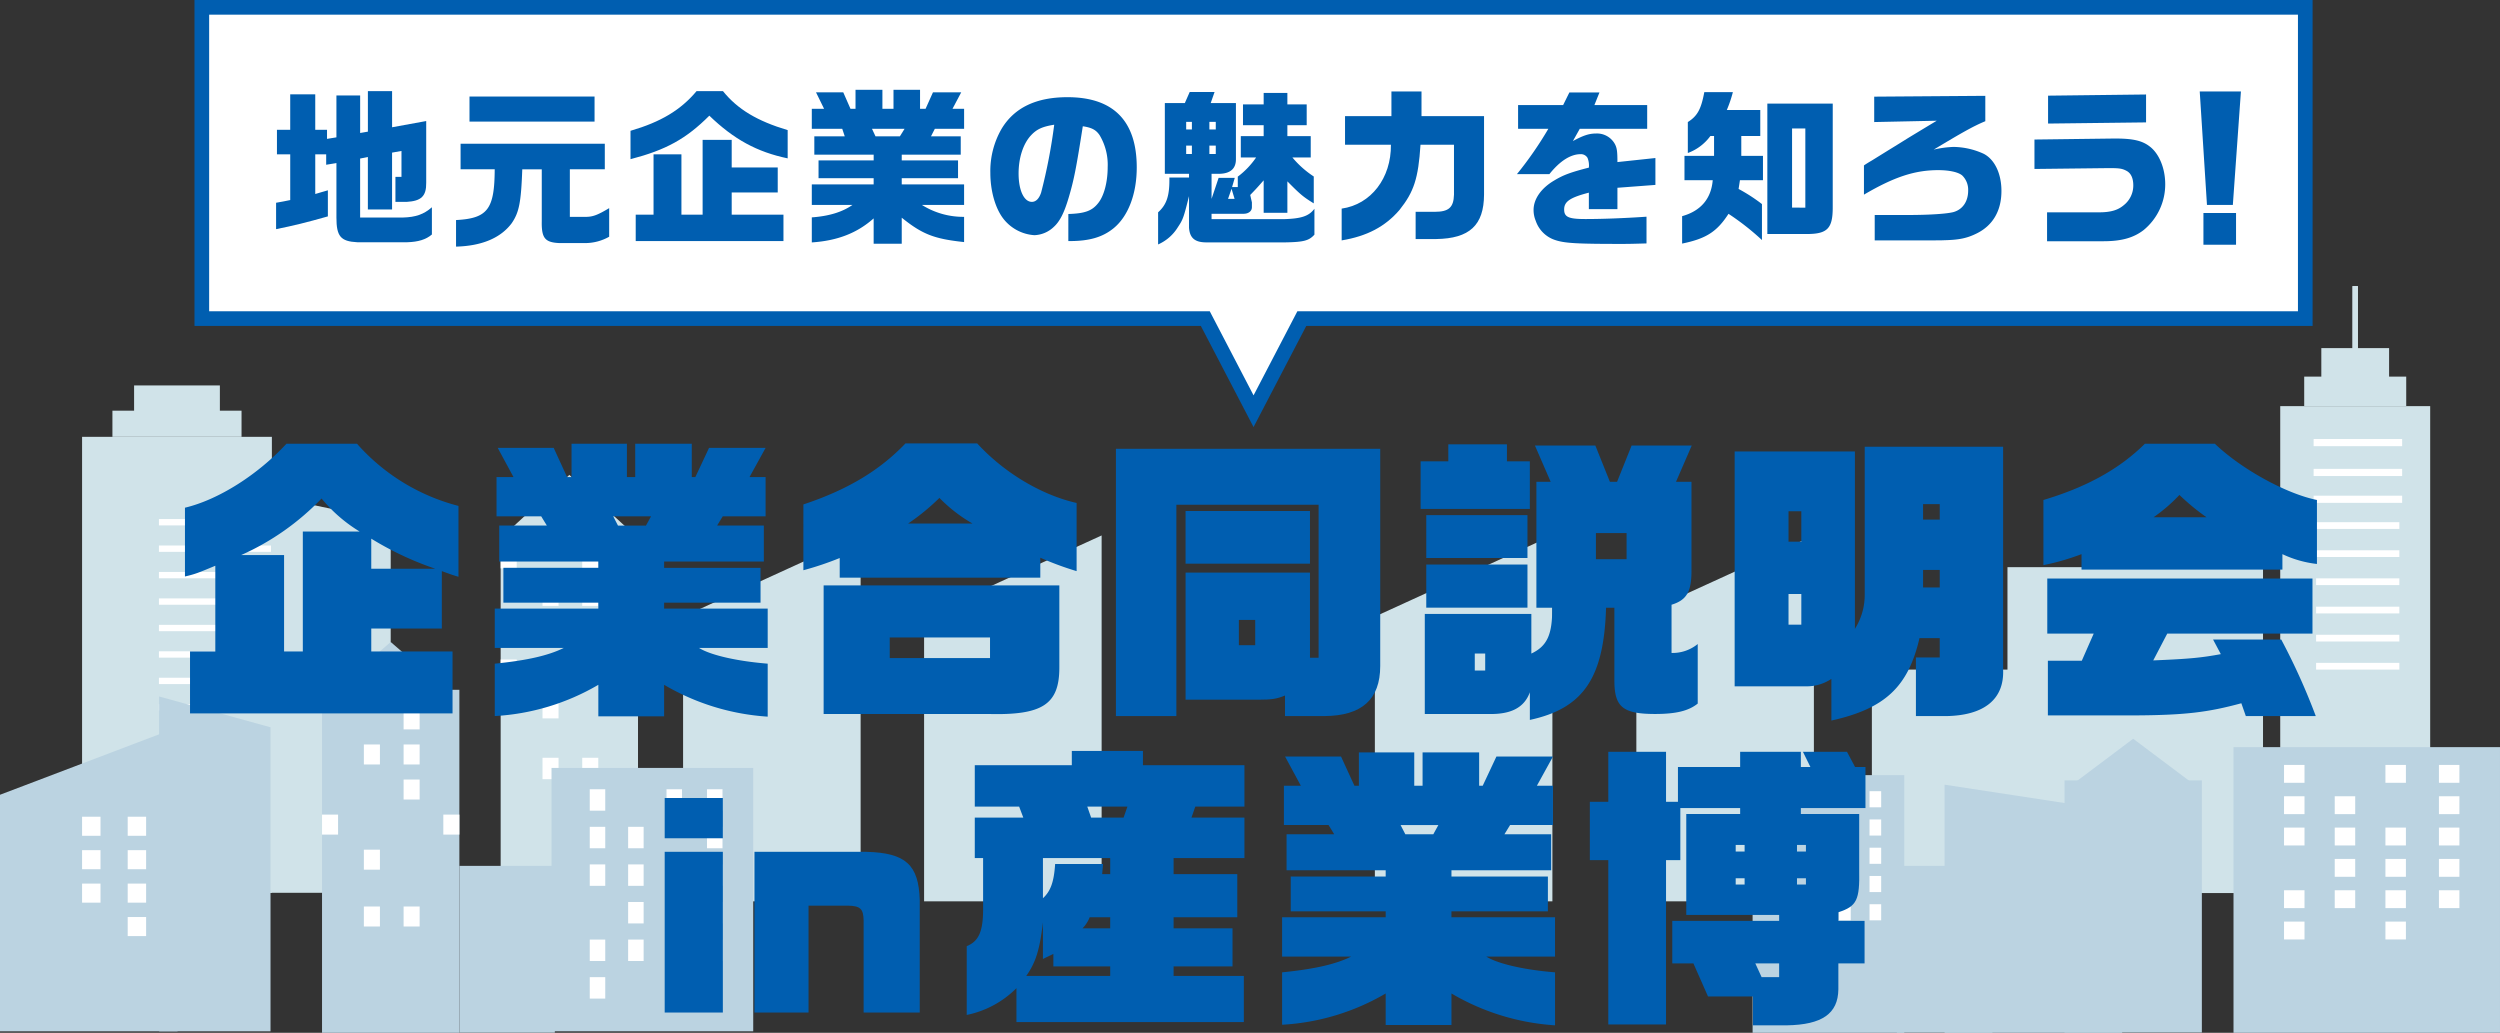 <svg xmlns="http://www.w3.org/2000/svg" width="678.001" height="280.087" viewBox="0 0 678.001 280.087">
  <rect x="0" y="0" width="678.001" height="280.087" fill="#333333" stroke="none"/>
  <g id="グループ_344" data-name="グループ 344" transform="translate(-372.087 -443.483)">
    <path id="パス_1776" data-name="パス 1776" d="M439.163,595.765H391.015V486.473l48.148,10.06Z" transform="translate(38.883 88.31)" fill="#d0e3e9"/>
    <g id="グループ_251" data-name="グループ 251" transform="translate(394.348 548.013)">
      <path id="パス_1777" data-name="パス 1777" d="M442.756,565.3H394.607V502.054l48.148,5.822Z" transform="translate(-348.086 -427.699)" fill="#d0e3e9"/>
      <rect id="長方形_305" data-name="長方形 305" width="51.472" height="123.664" transform="translate(0 13.939)" fill="#d0e3e9"/>
      <rect id="長方形_306" data-name="長方形 306" width="35.017" height="7.092" transform="translate(8.228 6.847)" fill="#d0e3e9"/>
      <rect id="長方形_307" data-name="長方形 307" width="23.261" height="7.092" transform="translate(14.106)" fill="#d0e3e9"/>
      <rect id="長方形_308" data-name="長方形 308" width="30.383" height="1.72" transform="translate(20.841 36.238)" fill="#fff"/>
      <rect id="長方形_309" data-name="長方形 309" width="30.383" height="1.72" transform="translate(20.841 43.411)" fill="#fff"/>
      <rect id="長方形_310" data-name="長方形 310" width="30.383" height="1.72" transform="translate(20.841 50.583)" fill="#fff"/>
      <rect id="長方形_311" data-name="長方形 311" width="30.383" height="1.72" transform="translate(20.841 57.756)" fill="#fff"/>
      <rect id="長方形_312" data-name="長方形 312" width="30.383" height="1.72" transform="translate(20.841 64.928)" fill="#fff"/>
      <rect id="長方形_313" data-name="長方形 313" width="30.383" height="1.72" transform="translate(20.841 72.101)" fill="#fff"/>
      <rect id="長方形_314" data-name="長方形 314" width="30.383" height="1.72" transform="translate(20.841 79.274)" fill="#fff"/>
      <rect id="長方形_315" data-name="長方形 315" width="30.383" height="1.72" transform="translate(20.841 86.446)" fill="#fff"/>
    </g>
    <path id="パス_1778" data-name="パス 1778" d="M565.538,590.26H517.389V513.05l48.148-22.021Z" transform="translate(298.477 97.666)" fill="#d0e3e9"/>
    <path id="パス_1779" data-name="パス 1779" d="M480.891,590.26H432.743V513.05l48.148-22.021Z" transform="translate(124.598 97.666)" fill="#d0e3e9"/>
    <path id="パス_1780" data-name="パス 1780" d="M502.291,590.26H454.143V513.05l48.148-22.021Z" transform="translate(168.559 97.666)" fill="#d0e3e9"/>
    <path id="パス_1781" data-name="パス 1781" d="M542.318,590.26H494.17V513.05l48.148-22.021Z" transform="translate(250.781 97.666)" fill="#d0e3e9"/>
    <rect id="長方形_316" data-name="長方形 316" width="69.303" height="88.377" transform="translate(916.514 597.3)" fill="#d0e3e9"/>
    <rect id="長方形_317" data-name="長方形 317" width="33.171" height="6.567" transform="translate(952.647 591.028)" fill="#d0e3e9"/>
    <rect id="長方形_318" data-name="長方形 318" width="61.35" height="60.6" transform="translate(879.739 625.077)" fill="#d0e3e9"/>
    <g id="グループ_252" data-name="グループ 252" transform="translate(507.867 572.281)">
      <rect id="長方形_319" data-name="長方形 319" width="37.247" height="99.478" transform="translate(0 13.856)" fill="#d0e3e9"/>
      <path id="パス_1782" data-name="パス 1782" d="M433.25,485.654l-15.772,14.523h31.545Z" transform="translate(-414.626 -485.654)" fill="#d0e3e9"/>
      <rect id="長方形_320" data-name="長方形 320" width="4.351" height="5.8" transform="translate(11.348 29.716)" fill="#fff"/>
      <rect id="長方形_321" data-name="長方形 321" width="4.351" height="5.8" transform="translate(0 50.058)" fill="#fff"/>
      <rect id="長方形_322" data-name="長方形 322" width="4.351" height="5.8" transform="translate(22.122 29.716)" fill="#fff"/>
      <rect id="長方形_323" data-name="長方形 323" width="4.351" height="5.8" transform="translate(11.348 76.712)" fill="#fff"/>
      <rect id="長方形_324" data-name="長方形 324" width="4.351" height="5.8" transform="translate(22.122 76.712)" fill="#fff"/>
      <rect id="長方形_325" data-name="長方形 325" width="4.351" height="5.8" transform="translate(32.896 29.716)" fill="#fff"/>
      <rect id="長方形_326" data-name="長方形 326" width="4.351" height="5.8" transform="translate(0 19.545)" fill="#fff"/>
      <rect id="長方形_327" data-name="長方形 327" width="4.351" height="5.8" transform="translate(22.122 19.545)" fill="#fff"/>
      <rect id="長方形_328" data-name="長方形 328" width="4.351" height="5.8" transform="translate(22.122 39.887)" fill="#fff"/>
      <rect id="長方形_329" data-name="長方形 329" width="4.351" height="5.8" transform="translate(32.896 50.058)" fill="#fff"/>
      <rect id="長方形_330" data-name="長方形 330" width="4.351" height="5.8" transform="translate(11.348 60.229)" fill="#fff"/>
    </g>
    <g id="グループ_256" data-name="グループ 256" transform="translate(990.488 521.076)">
      <rect id="長方形_331" data-name="長方形 331" width="40.667" height="132.192" transform="translate(0 32.551)" fill="#d0e3e9"/>
      <rect id="長方形_332" data-name="長方形 332" width="27.666" height="8.007" transform="translate(6.501 24.545)" fill="#d0e3e9"/>
      <rect id="長方形_333" data-name="長方形 333" width="18.378" height="8.007" transform="translate(11.144 16.814)" fill="#d0e3e9"/>
      <g id="グループ_255" data-name="グループ 255" transform="translate(19.61)">
        <g id="グループ_253" data-name="グループ 253">
          <rect id="長方形_334" data-name="長方形 334" width="1.448" height="17.228" fill="#d0e3e9"/>
        </g>
        <g id="グループ_254" data-name="グループ 254">
          <rect id="長方形_335" data-name="長方形 335" width="1.448" height="17.228" fill="#d0e3e9"/>
        </g>
      </g>
      <rect id="長方形_336" data-name="長方形 336" width="24.005" height="1.941" transform="translate(9.055 41.467)" fill="#fff"/>
      <rect id="長方形_337" data-name="長方形 337" width="24.005" height="1.941" transform="translate(9.055 49.565)" fill="#fff"/>
      <rect id="長方形_338" data-name="長方形 338" width="24.005" height="1.941" transform="translate(9.055 56.84)" fill="#fff"/>
      <rect id="長方形_339" data-name="長方形 339" width="22.579" height="1.826" transform="translate(9.725 64.025)" fill="#fff"/>
      <rect id="長方形_340" data-name="長方形 340" width="22.579" height="1.826" transform="translate(9.725 71.641)" fill="#fff"/>
      <rect id="長方形_341" data-name="長方形 341" width="22.579" height="1.826" transform="translate(9.725 79.258)" fill="#fff"/>
      <rect id="長方形_342" data-name="長方形 342" width="22.579" height="1.826" transform="translate(9.725 86.943)" fill="#fff"/>
      <rect id="長方形_343" data-name="長方形 343" width="22.579" height="1.826" transform="translate(9.725 94.559)" fill="#fff"/>
      <rect id="長方形_344" data-name="長方形 344" width="22.579" height="1.826" transform="translate(9.725 102.176)" fill="#fff"/>
    </g>
    <g id="グループ_257" data-name="グループ 257" transform="translate(977.815 646.112)">
      <rect id="長方形_345" data-name="長方形 345" width="72.272" height="77.458" fill="#bbd3e1"/>
      <rect id="長方形_346" data-name="長方形 346" width="5.554" height="4.845" transform="translate(13.701 13.318)" fill="#fff"/>
      <rect id="長方形_347" data-name="長方形 347" width="5.554" height="4.845" transform="translate(27.452 13.318)" fill="#fff"/>
      <rect id="長方形_348" data-name="長方形 348" width="5.554" height="4.845" transform="translate(13.701 4.821)" fill="#fff"/>
      <rect id="長方形_349" data-name="長方形 349" width="5.554" height="4.845" transform="translate(41.203 4.821)" fill="#fff"/>
      <rect id="長方形_350" data-name="長方形 350" width="5.554" height="4.845" transform="translate(13.701 21.815)" fill="#fff"/>
      <rect id="長方形_351" data-name="長方形 351" width="5.554" height="4.845" transform="translate(27.452 21.815)" fill="#fff"/>
      <rect id="長方形_352" data-name="長方形 352" width="5.554" height="4.845" transform="translate(41.203 21.815)" fill="#fff"/>
      <rect id="長方形_353" data-name="長方形 353" width="5.554" height="4.845" transform="translate(27.452 30.311)" fill="#fff"/>
      <rect id="長方形_354" data-name="長方形 354" width="5.554" height="4.845" transform="translate(41.203 30.311)" fill="#fff"/>
      <rect id="長方形_355" data-name="長方形 355" width="5.554" height="4.845" transform="translate(13.701 38.808)" fill="#fff"/>
      <rect id="長方形_356" data-name="長方形 356" width="5.554" height="4.845" transform="translate(27.452 38.808)" fill="#fff"/>
      <rect id="長方形_357" data-name="長方形 357" width="5.554" height="4.845" transform="translate(41.203 38.808)" fill="#fff"/>
      <rect id="長方形_358" data-name="長方形 358" width="5.554" height="4.845" transform="translate(13.701 47.305)" fill="#fff"/>
      <rect id="長方形_359" data-name="長方形 359" width="5.554" height="4.845" transform="translate(41.203 47.305)" fill="#fff"/>
      <rect id="長方形_360" data-name="長方形 360" width="5.554" height="4.845" transform="translate(55.712 13.318)" fill="#fff"/>
      <rect id="長方形_361" data-name="長方形 361" width="5.554" height="4.845" transform="translate(55.712 4.821)" fill="#fff"/>
      <rect id="長方形_362" data-name="長方形 362" width="5.554" height="4.845" transform="translate(55.712 21.815)" fill="#fff"/>
      <rect id="長方形_363" data-name="長方形 363" width="5.554" height="4.845" transform="translate(55.712 30.311)" fill="#fff"/>
      <rect id="長方形_364" data-name="長方形 364" width="5.554" height="4.845" transform="translate(55.712 38.808)" fill="#fff"/>
    </g>
    <g id="グループ_261" data-name="グループ 261" transform="translate(424.837 443.483)">
      <g id="グループ_258" data-name="グループ 258">
        <path id="パス_1783" data-name="パス 1783" d="M960.464,444.134H390.008v84.423H662.153l13.083,25.109,13.082-25.109H960.464Z" transform="translate(-388.022 -442.146)" fill="#fff"/>
        <path id="パス_1784" data-name="パス 1784" d="M676.572,559.306l-14.291-27.423H389.358v-88.4H963.786v88.4H690.863Zm-283.241-31.4H664.7l11.875,22.8,11.878-22.8H959.813V447.456H393.332Z" transform="translate(-389.358 -443.483)" fill="#005eb0"/>
      </g>
      <g id="グループ_260" data-name="グループ 260" transform="translate(22.124 24.351)">
        <g id="グループ_259" data-name="グループ 259">
          <path id="パス_1785" data-name="パス 1785" d="M400.435,462.06v-9.618h6.789v9.618h3.192v2.465l2.55-.415V452.76H419.4v10.167l2.1-.363V451.575h6.563v9.8l9.254-1.689v16.728c.046,3.65-1.323,4.969-5.333,5.2H428.97v-6.789h1.64V467.8l-2.553.452v15.408h-6.563V469.442l-2.1.415v16h11.578c3.509-.095,5.7-.867,7.886-2.785v7.385c-1.6,1.368-3.693,2.007-6.658,2.1H418.62c-4.511-.229-5.653-1.6-5.653-6.7V471.085l-2.779.458v-2.828h-2.962v10.76l1.689-.5,1.732-.5v7.07c-5.925,1.68-9.254,2.5-14.043,3.463v-7.159l2.007-.363,1.826-.37v-12.4h-3.6V462.06Z" transform="translate(-396.602 -451.212)" fill="#005eb0"/>
          <path id="パス_1786" data-name="パス 1786" d="M412.582,485.557c8.57-.452,10.439-2.917,10.485-13.765h-9.254v-6.93h39.112v6.93h-9.48v12.9h4.239c1.961,0,3.234-.452,6.426-2.367v7.752a13.259,13.259,0,0,1-6.747,1.725h-6.744c-3.922-.177-4.881-1.319-4.789-5.968v-14.04h-5.287c-.321,9.025-.867,11.713-2.874,14.633-3.008,4.013-8.115,6.151-15.088,6.337Zm37.563-33.5v6.8H416.229v-6.8Z" transform="translate(-363.776 -450.23)" fill="#005eb0"/>
          <path id="パス_1787" data-name="パス 1787" d="M428.074,462.335c8.249-2.416,13.582-5.608,17.916-10.76h7.156c3.964,4.923,9.3,8.115,17.549,10.573v7.663c-8.3-1.732-14.587-5.152-21.245-11.581-6.289,6.295-11.759,9.3-21.376,11.8Zm6.246,22.744V468.715h7.562v16.364h5.748V464.8h7.886v7.471H468v6.789H455.516v6.02h14.037v7.162H429.485v-7.162Z" transform="translate(-331.953 -451.212)" fill="#005eb0"/>
          <path id="パス_1788" data-name="パス 1788" d="M447.5,456.608l-2.19-4.471H452.7l1.961,4.471h1.368v-5.152h7.293v5.152h3.008v-5.152h7.2v5.152h1.5l2.006-4.471H484.7l-2.37,4.471h3.146v5.421h-7.935l-1.048,2.052h8.069v4.969h-16V470.6H483.83v4.829H468.563v1.689h16.911v5.562H474.03a21.068,21.068,0,0,0,11.444,3.234v6.841c-8.115-.864-11.307-2.1-16.911-6.612v7.064h-7.617v-6.878c-4.511,4.007-9.843,6.056-16.773,6.518v-6.793c4.56-.324,8.252-1.414,11.032-3.375H444.172V477.12h16.773v-1.689H446V470.6h14.95v-1.551H444.856v-4.969h8.252l-.684-2.052h-8.252v-5.421Zm20.558,7.474,1.277-2.052h-8.845l.959,2.052Z" transform="translate(-298.885 -451.456)" fill="#005eb0"/>
          <path id="パス_1789" data-name="パス 1789" d="M481.177,483.791c4.377-.134,6.38-.815,8.023-2.868,1.64-1.961,2.645-5.745,2.645-9.847a15.6,15.6,0,0,0-2.19-8.661c-.959-1.417-2.1-2.052-4.557-2.416-1.78,11.352-2.373,14.446-3.833,19.37-1.228,4.148-2.413,6.475-4.1,7.984a8.016,8.016,0,0,1-5.2,2.184,11.623,11.623,0,0,1-8.478-4.554c-2.141-2.828-3.463-7.48-3.463-12.357a22.919,22.919,0,0,1,3.054-11.945c3.46-5.739,9.388-8.567,17.867-8.567,12.443,0,18.783,6.426,18.783,19.052,0,7.2-2.327,13.27-6.292,16.5-2.966,2.416-6.563,3.467-11.85,3.467h-.412ZM471.013,462.5c-2.1,2.278-3.329,6.108-3.329,10.3,0,4.557,1.457,7.7,3.6,7.7,1.093,0,1.961-.867,2.507-2.5a148.163,148.163,0,0,0,3.555-18.423C474.159,460.087,472.607,460.775,471.013,462.5Z" transform="translate(-266.316 -450.106)" fill="#005eb0"/>
          <path id="パス_1790" data-name="パス 1790" d="M474.923,484.29c2.324-2.1,3.146-4.517,3.054-9.434h5.333v-1.008h-6.563V454.655h5.424l1.323-3.005h6.743l-1.048,3.005h6.838v15.136c.046,2.688-1.552,4.056-4.74,4.056h-1.869v6.793l1.915-5.7h4.377l-.73,2.5h1.548v-2.822a21.937,21.937,0,0,0,4.969-5.2H497.35v-5.791h6.2v-2.963h-5.607v-5.65h5.607v-3.1h6.429v3.1h5.241v5.65h-5.241v2.963h6.335v5.791h-4.969a26.178,26.178,0,0,0,5.791,5.152v7.293c-2.874-1.778-3.6-2.376-7.156-5.974v8.524H503.55v-8.8c-1.732,1.964-2.006,2.281-3.647,3.97l.458,2.007v1.228c.043,1.1-.867,1.866-2.281,1.866h-8.662v1.46h19.464c4.923-.134,6.93-.822,8.435-2.822v7.018c-1.46,1.637-2.92,2.007-7.843,2.1H488c-3.1,0-4.511-1.185-4.694-4.013v-8.524c-1.457,5.834-1.64,6.337-3.008,8.39A11.932,11.932,0,0,1,474.923,493Zm9.163-22.473v-2.052h-1.552v2.052Zm0,6.655v-2.278h-1.552v2.278Zm6.475-8.707h-1.732v2.052h1.732Zm0,8.707v-2.278h-1.732v2.278Zm5.1,12.168-.819-2.734-.956,2.734Z" transform="translate(-235.717 -451.057)" fill="#005eb0"/>
          <path id="パス_1791" data-name="パス 1791" d="M492.133,466.052V458.3h12.583v-6.695h8.158V458.3h16.96v21.288c-.049,8.3-3.922,11.9-12.992,12.04H511.28V484.24h5.2c3.784,0,5.106-1.185,5.2-4.651V466.052H512.6c-.593,9.163-1.781,12.766-5.7,17.69-3.873,4.511-8.8,7.11-15.68,8.249v-8.619c7.978-1.133,13.448-8.292,13.359-17.32Z" transform="translate(-202.234 -451.148)" fill="#005eb0"/>
          <path id="パス_1792" data-name="パス 1792" d="M507.1,461.541v-6.426h12.217l1.689-3.421h8.161l-1.371,3.421h14.315v6.426H523.832l-1.87,3.332c2.874-1.555,4.423-2.052,6.338-2.052a5.532,5.532,0,0,1,5.107,2.963c.5,1,.635,1.912.635,4.786l10.3-1.1v7.293l-10.3.776v5.791h-7.748v-4.465c-5.1,1.319-6.7,2.416-6.7,4.554,0,2.052,1.185,2.6,5.742,2.6,4.606,0,10.714-.229,16.594-.635v7.248c-3.235.089-4.468.134-6.655.134-12.308,0-15.589-.177-18.233-1.09a8.253,8.253,0,0,1-5.149-5.152,7.611,7.611,0,0,1-.592-2.963c0-2.963,2.049-5.928,5.653-8.026,2.413-1.457,4.374-2.184,9.343-3.463a5.477,5.477,0,0,0-.367-2.645,2.07,2.07,0,0,0-1.866-1c-2.691,0-5.607,1.82-8.481,5.421h-8.8a98.643,98.643,0,0,0,8.527-12.308Z" transform="translate(-170.269 -450.967)" fill="#005eb0"/>
          <path id="パス_1793" data-name="パス 1793" d="M522.092,475.552v-6.612h8.023v-5.375h-1A13.18,13.18,0,0,1,523,468.17v-8.39c2.6-1.643,3.6-3.466,4.468-8.115h7.748a33.459,33.459,0,0,1-1.64,4.835h9.071v7.064H537.5v5.375h5.879v6.612h-6.246l-.364,2.37a45.417,45.417,0,0,1,6.335,4.1v9.758a69.016,69.016,0,0,0-9.071-7.116c-3.146,4.88-6.108,6.747-12.58,8.072V485.3c5.058-1.408,7.886-4.74,8.3-9.752Zm40.205,7.159c.046,5.833-1.368,7.382-6.792,7.428h-10.94V454.765H562.3Zm-7.428.275V461.512h-3.6v21.474Z" transform="translate(-140.135 -451.027)" fill="#005eb0"/>
          <path id="パス_1794" data-name="パス 1794" d="M540.381,459.1v-6.887l30.132-.223v6.881c-3.283,1.368-6.334,3.1-13.994,7.706a27.707,27.707,0,0,1,5.378-.733,20.184,20.184,0,0,1,8.2,1.875c2.963,1.545,4.789,5.375,4.789,10.069,0,5.427-2.37,9.434-6.838,11.582-2.508,1.228-4.652,1.686-8.662,1.778-.959.043-.959.043-6.93.043H540.519V484.31h8.75c6.066,0,10.9-.321,12.675-.815,2.462-.733,3.919-2.874,3.919-5.837a5.416,5.416,0,0,0-1.595-4.056c-1.047-.913-3.509-1.46-6.517-1.46-6.337,0-11.942,1.823-20.151,6.649v-7.929c.73-.5,1.414-.91,2.19-1.365l4.56-2.828c1.732-1.051,3.463-2.138,5.149-3.189,1.5-.913,3.237-1.964,7.843-4.74Z" transform="translate(-106.97 -450.351)" fill="#005eb0"/>
          <path id="パス_1795" data-name="パス 1795" d="M552.74,464.09l21.425-.272h.592c4.74,0,7.293.593,9.346,2.236,2.5,1.961,4.1,5.922,4.1,10.122a16.013,16.013,0,0,1-5.879,12.485c-2.737,2.1-6.02,3.011-10.9,3.011H556.158v-7.84h14.086c3.192,0,5.152-.593,6.747-1.964a6.8,6.8,0,0,0,2.553-5.33c0-1.918-.6-3.28-1.781-3.925s-1.958-.77-4.6-.77h-.458l-19.965.229Zm30.267-12.217v7.568l-26.575.318v-7.568Z" transform="translate(-75.868 -450.599)" fill="#005eb0"/>
          <path id="パス_1796" data-name="パス 1796" d="M578.585,451.606l-2.19,30.768h-7.018l-1.961-30.768Zm-1.322,32.951v8.619h-8.845v-8.619Z" transform="translate(-45.721 -451.148)" fill="#005eb0"/>
        </g>
      </g>
    </g>
    <g id="グループ_262" data-name="グループ 262" transform="translate(459.422 617.597)">
      <rect id="長方形_365" data-name="長方形 365" width="37.247" height="93.017" transform="translate(0 12.956)" fill="#bbd3e1"/>
      <path id="パス_1797" data-name="パス 1797" d="M417.388,500.492l-15.772,13.58H433.16Z" transform="translate(-398.764 -500.492)" fill="#bbd3e1"/>
      <rect id="長方形_366" data-name="長方形 366" width="4.351" height="5.423" transform="translate(11.348 27.786)" fill="#fff"/>
      <rect id="長方形_367" data-name="長方形 367" width="4.351" height="5.423" transform="translate(0 46.806)" fill="#fff"/>
      <rect id="長方形_368" data-name="長方形 368" width="4.351" height="5.423" transform="translate(22.122 27.786)" fill="#fff"/>
      <rect id="長方形_369" data-name="長方形 369" width="4.351" height="5.423" transform="translate(11.348 71.729)" fill="#fff"/>
      <rect id="長方形_370" data-name="長方形 370" width="4.351" height="5.423" transform="translate(22.122 71.729)" fill="#fff"/>
      <rect id="長方形_371" data-name="長方形 371" width="4.351" height="5.423" transform="translate(22.122 18.275)" fill="#fff"/>
      <rect id="長方形_372" data-name="長方形 372" width="4.351" height="5.423" transform="translate(22.122 37.296)" fill="#fff"/>
      <rect id="長方形_373" data-name="長方形 373" width="4.351" height="5.423" transform="translate(32.896 46.806)" fill="#fff"/>
      <rect id="長方形_374" data-name="長方形 374" width="4.351" height="5.423" transform="translate(11.348 56.317)" fill="#fff"/>
      <rect id="長方形_375" data-name="長方形 375" width="25.89" height="45.228" transform="translate(37.247 60.71)" fill="#bbd3e1"/>
      <rect id="長方形_376" data-name="長方形 376" width="25.89" height="45.228" transform="translate(427.095 60.71)" fill="#bbd3e1"/>
    </g>
    <g id="グループ_263" data-name="グループ 263" transform="translate(372.087 632.368)">
      <path id="パス_1798" data-name="パス 1798" d="M420.235,590.514H372.087V526.362l48.148-18.3Z" transform="translate(-372.087 -499.706)" fill="#bbd3e1"/>
      <path id="パス_1799" data-name="パス 1799" d="M416.428,596.136H386.216V505.328l30.212,8.359Z" transform="translate(-343.062 -505.328)" fill="#bbd3e1"/>
      <rect id="長方形_377" data-name="長方形 377" width="4.997" height="5.17" transform="translate(22.261 32.612)" fill="#fff"/>
      <rect id="長方形_378" data-name="長方形 378" width="4.996" height="5.17" transform="translate(34.632 32.612)" fill="#fff"/>
      <rect id="長方形_379" data-name="長方形 379" width="4.997" height="5.17" transform="translate(22.261 41.679)" fill="#fff"/>
      <rect id="長方形_380" data-name="長方形 380" width="4.996" height="5.17" transform="translate(34.632 41.679)" fill="#fff"/>
      <rect id="長方形_381" data-name="長方形 381" width="4.997" height="5.17" transform="translate(22.261 50.746)" fill="#fff"/>
      <rect id="長方形_382" data-name="長方形 382" width="4.996" height="5.17" transform="translate(34.632 50.746)" fill="#fff"/>
      <rect id="長方形_383" data-name="長方形 383" width="4.996" height="5.17" transform="translate(34.632 59.812)" fill="#fff"/>
    </g>
    <g id="グループ_264" data-name="グループ 264" transform="translate(899.462 643.83)">
      <path id="パス_1800" data-name="パス 1800" d="M592.909,580.442H544.76V513.16l48.148,7.366Z" transform="translate(-544.76 -500.702)" fill="#bbd3e1"/>
      <rect id="長方形_384" data-name="長方形 384" width="37.247" height="68.372" transform="translate(32.523 11.297)" fill="#bbd3e1"/>
      <path id="パス_1801" data-name="パス 1801" d="M572.115,509.081l-15.773,11.841h31.545Z" transform="translate(-520.968 -509.081)" fill="#bbd3e1"/>
    </g>
    <g id="グループ_265" data-name="グループ 265" transform="translate(521.658 651.744)">
      <rect id="長方形_385" data-name="長方形 385" width="54.704" height="71.431" fill="#bbd3e1"/>
      <rect id="長方形_386" data-name="長方形 386" width="4.204" height="5.812" transform="translate(10.371 15.975)" fill="#fff"/>
      <rect id="長方形_387" data-name="長方形 387" width="4.204" height="5.812" transform="translate(20.779 15.975)" fill="#fff"/>
      <rect id="長方形_388" data-name="長方形 388" width="4.204" height="5.812" transform="translate(10.371 5.783)" fill="#fff"/>
      <rect id="長方形_389" data-name="長方形 389" width="4.204" height="5.812" transform="translate(31.187 5.783)" fill="#fff"/>
      <rect id="長方形_390" data-name="長方形 390" width="4.204" height="5.812" transform="translate(10.371 26.167)" fill="#fff"/>
      <rect id="長方形_391" data-name="長方形 391" width="4.204" height="5.812" transform="translate(20.779 26.167)" fill="#fff"/>
      <rect id="長方形_392" data-name="長方形 392" width="4.204" height="5.812" transform="translate(31.187 26.167)" fill="#fff"/>
      <rect id="長方形_393" data-name="長方形 393" width="4.204" height="5.812" transform="translate(20.779 36.36)" fill="#fff"/>
      <rect id="長方形_394" data-name="長方形 394" width="4.204" height="5.812" transform="translate(31.187 36.36)" fill="#fff"/>
      <rect id="長方形_395" data-name="長方形 395" width="4.204" height="5.812" transform="translate(10.371 46.552)" fill="#fff"/>
      <rect id="長方形_396" data-name="長方形 396" width="4.204" height="5.812" transform="translate(20.779 46.552)" fill="#fff"/>
      <rect id="長方形_397" data-name="長方形 397" width="4.204" height="5.812" transform="translate(31.187 46.552)" fill="#fff"/>
      <rect id="長方形_398" data-name="長方形 398" width="4.204" height="5.812" transform="translate(10.371 56.744)" fill="#fff"/>
      <rect id="長方形_399" data-name="長方形 399" width="4.204" height="5.812" transform="translate(31.187 56.744)" fill="#fff"/>
      <rect id="長方形_400" data-name="長方形 400" width="4.204" height="5.812" transform="translate(42.169 15.975)" fill="#fff"/>
      <rect id="長方形_401" data-name="長方形 401" width="4.204" height="5.812" transform="translate(42.169 5.783)" fill="#fff"/>
      <rect id="長方形_402" data-name="長方形 402" width="4.204" height="5.812" transform="translate(42.169 26.167)" fill="#fff"/>
      <rect id="長方形_403" data-name="長方形 403" width="4.204" height="5.812" transform="translate(42.169 36.36)" fill="#fff"/>
      <rect id="長方形_404" data-name="長方形 404" width="4.204" height="5.812" transform="translate(42.169 46.552)" fill="#fff"/>
    </g>
    <g id="グループ_266" data-name="グループ 266" transform="translate(847.394 653.705)">
      <rect id="長方形_405" data-name="長方形 405" width="41.134" height="69.866" fill="#bbd3e1"/>
      <rect id="長方形_406" data-name="長方形 406" width="3.161" height="4.37" transform="translate(7.798 12.012)" fill="#fff"/>
      <rect id="長方形_407" data-name="長方形 407" width="3.161" height="4.37" transform="translate(15.625 12.012)" fill="#fff"/>
      <rect id="長方形_408" data-name="長方形 408" width="3.161" height="4.37" transform="translate(7.798 4.348)" fill="#fff"/>
      <rect id="長方形_409" data-name="長方形 409" width="3.161" height="4.37" transform="translate(23.451 4.348)" fill="#fff"/>
      <rect id="長方形_410" data-name="長方形 410" width="3.161" height="4.37" transform="translate(7.798 19.677)" fill="#fff"/>
      <rect id="長方形_411" data-name="長方形 411" width="3.161" height="4.37" transform="translate(15.625 19.677)" fill="#fff"/>
      <rect id="長方形_412" data-name="長方形 412" width="3.161" height="4.37" transform="translate(23.451 19.677)" fill="#fff"/>
      <rect id="長方形_413" data-name="長方形 413" width="3.161" height="4.37" transform="translate(15.625 27.34)" fill="#fff"/>
      <rect id="長方形_414" data-name="長方形 414" width="3.161" height="4.37" transform="translate(23.451 27.34)" fill="#fff"/>
      <rect id="長方形_415" data-name="長方形 415" width="3.161" height="4.37" transform="translate(7.798 35.004)" fill="#fff"/>
      <rect id="長方形_416" data-name="長方形 416" width="3.161" height="4.37" transform="translate(15.625 35.004)" fill="#fff"/>
      <rect id="長方形_417" data-name="長方形 417" width="3.161" height="4.37" transform="translate(23.451 35.004)" fill="#fff"/>
      <rect id="長方形_418" data-name="長方形 418" width="3.161" height="4.37" transform="translate(7.798 42.669)" fill="#fff"/>
      <rect id="長方形_419" data-name="長方形 419" width="3.161" height="4.37" transform="translate(23.451 42.669)" fill="#fff"/>
      <rect id="長方形_420" data-name="長方形 420" width="3.161" height="4.37" transform="translate(31.709 12.012)" fill="#fff"/>
      <rect id="長方形_421" data-name="長方形 421" width="3.161" height="4.37" transform="translate(31.709 4.348)" fill="#fff"/>
      <rect id="長方形_422" data-name="長方形 422" width="3.161" height="4.37" transform="translate(31.709 19.677)" fill="#fff"/>
      <rect id="長方形_423" data-name="長方形 423" width="3.161" height="4.37" transform="translate(31.709 27.34)" fill="#fff"/>
      <rect id="長方形_424" data-name="長方形 424" width="3.161" height="4.37" transform="translate(31.709 35.004)" fill="#fff"/>
    </g>
    <g id="グループ_267" data-name="グループ 267" transform="translate(422.247 563.741)">
      <path id="パス_1802" data-name="パス 1802" d="M435.166,482.885A55.086,55.086,0,0,0,462.69,499.75v19.214c-1.936-.562-2.26-.727-4.517-1.53V533.01H439.038v6.215h22.039v16.792H389.884V539.225h6.86V515.977c-4.682,1.942-5.409,2.26-8.234,2.911V500.236c9.123-2.178,19.776-8.955,27.524-17.351Zm-19.773,56.34h5.082V506.7h15.417a40.56,40.56,0,0,1-10.332-8.958,69.093,69.093,0,0,1-21.795,15.332h11.627Zm41-22.442a85.524,85.524,0,0,1-17.357-8.152v8.152Z" transform="translate(-388.51 -482.803)" fill="#005eb0"/>
      <path id="パス_1803" data-name="パス 1803" d="M416.02,542.533c8.878-.886,14.691-2.257,18.728-4.276H416.02V527.6h28.089v-1.613h-25.75v-9.447h25.75v-1.7h-26.88v-9.764h12.916l-1.533-2.5H416.5V491.922h4.6l-4.276-7.91H432l3.635,7.91h1.209v-9.037h15.014v9.037h2.257v-9.037h15.338v9.037h.968l3.714-7.91h15.335l-4.358,7.91h4.358v10.656H477.849l-1.533,2.5H488.99v9.764H461.949v1.7H488.1v9.447H461.949V527.6h28.089v10.656H471.392c3.231,2.019,10.574,3.631,18.646,4.276V556.9a63.367,63.367,0,0,1-28.089-8.637v8.555H444.109v-8.555a62.349,62.349,0,0,1-28.089,8.478Zm41.005-37.45,1.374-2.5H448.147l1.289,2.5Z" transform="translate(-332 -482.803)" fill="#005eb0"/>
      <path id="パス_1804" data-name="パス 1804" d="M443.424,499.406c11.868-3.955,20.585-9.123,27.686-16.547h19.455c7.266,7.91,17.354,13.967,26.959,16.147v18.484a84.275,84.275,0,0,1-9.847-3.637v5.409h-54.4v-5.327a83.609,83.609,0,0,1-9.85,3.314Zm69.418,21.956v22.277c0,10.012-4.6,12.993-19.29,12.592H448.915V521.362Zm-18.8,19.7v-5.574h-27.2v5.574Zm-4.761-36.488a40.955,40.955,0,0,1-8.961-6.942,60.036,60.036,0,0,1-8.478,6.942Z" transform="translate(-275.707 -482.858)" fill="#005eb0"/>
      <path id="パス_1805" data-name="パス 1805" d="M471.178,483.333h71.675V542.26c0,9.04-5,13.481-15.091,13.563H517.024V550.25c-2.177.892-3.469,1.133-7.345,1.133H490.065V516.917H523.8V540h2.342V498.512H487.564v57.311H471.178Zm18.887,16.874H523.8v14.288h-33.74Zm18.89,36.4v-6.86h-4.441v6.86Z" transform="translate(-218.696 -481.882)" fill="#005eb0"/>
      <path id="パス_1806" data-name="パス 1806" d="M498.233,487.543h7.507v-4.606h15.9v4.606h6.218v12.91H498.233Zm1.13,41.4h28.9v10.742c4.279-2.019,5.733-5.168,5.65-12.434H529.63V493.11h3.876l-4.276-9.85h16.386l3.952,9.85h1.939l3.952-9.85h16.306l-4.276,9.85h4.2v23.651c.079,6.05-1.213,8.393-5.406,9.682v13.078a10.8,10.8,0,0,0,7.1-2.422v16.148c-2.5,2.013-5.974,2.822-11.542,2.822-8.72,0-11.059-1.854-11.059-9.037V527.253h-2.26c-.568,19.052-6.136,27.28-20.664,30.429v-7.5c-1.536,4.2-5.165,6.05-11.3,5.891H499.363Zm.4-26.8h27.445v11.624H499.763Zm0,13.4h27.445v11.7H499.763Zm15.982,28.737v-4.6H512.92v4.6ZM554.091,514.1v-7.1h-8.316v7.1Z" transform="translate(-163.12 -482.696)" fill="#005eb0"/>
      <path id="パス_1807" data-name="パス 1807" d="M552.353,546.111a11.921,11.921,0,0,1-7.025,2.019H526.118V484.438h32.609V532.55a17.189,17.189,0,0,0,2.663-9.447V483.149h37.536v60.457c.324,7.99-5.085,12.427-15.417,12.6h-8.231V540.3h6.457v-5.244h-5.488c-3.066,13.237-9.364,19.131-23.893,22.36ZM544.2,508.9v-8.237h-3.473V508.9Zm0,22.515V523.1h-3.473v8.311Zm37.536-28.492v-4.2h-4.52v4.2Zm0,18.4v-4.758h-4.52v4.758Z" transform="translate(-105.84 -482.26)" fill="#005eb0"/>
      <path id="パス_1808" data-name="パス 1808" d="M553.536,498.141c11.624-3.472,20.5-8.313,27.524-15.255h18.969c7.266,6.942,19.373,13.56,27.686,15.255v17.351a29.6,29.6,0,0,1-9.364-2.663v4.2H563.868v-4.2a65.5,65.5,0,0,1-10.332,2.987Zm1.209,43.589h9.2l3.228-7.345h-12.59V519.446h71.92v14.938H587.114l-3.793,7.263c9.77-.4,13.078-.727,18.325-1.7l-2.1-3.955h18.487a174.018,174.018,0,0,1,9.364,20.747H608.426l-1.213-3.473c-9.2,2.5-15.338,3.228-29.3,3.3H554.745Zm43.021-38.907a59.931,59.931,0,0,1-7.342-6.053,43.948,43.948,0,0,1-7.024,6.053Z" transform="translate(-49.519 -482.803)" fill="#005eb0"/>
      <path id="パス_1809" data-name="パス 1809" d="M431.109,514.342h15.772v10.931H431.109Zm0,14.6h15.772v43.577H431.109Z" transform="translate(-301.004 -418.185)" fill="#005eb0"/>
      <path id="パス_1810" data-name="パス 1810" d="M439.081,519.123h30.365c10.653.272,14.18,3.522,14.455,13.069V562.7H468.685V537.729c-.07-3.186-.9-3.943-4.288-4.013H453.744V562.7H439.081Z" transform="translate(-284.629 -408.364)" fill="#005eb0"/>
      <path id="パス_1811" data-name="パス 1811" d="M471.411,583.7v-9.2a26.527,26.527,0,0,1-13.481,7.266V563.11c3.149-1.289,4.358-3.79,4.438-9.523V539.214h-2.257V528.241h13.157l-1.13-2.987H460.111V514.036h26.315v-3.873h19.29v3.873H533.24v11.218H519.921l-1.048,2.987H533.24v10.973H514.029v4.365H531.3v11.7H514.029v2.99h15.982V568.6H514.029v2.587h19.049V583.7Zm25.426-12.51V568.6H481.42v-3.387l-2.825,1.368v-9.923c-.889,7.5-1.936,10.815-4.52,14.529ZM494.9,540.833l-.241,2.746h2.178v-4.365H478.595v10.9c2.1-1.936,2.987-4.441,3.308-9.282Zm1.936,17.436v-2.99h-5.571a8.654,8.654,0,0,1-1.936,2.99Zm3.631-30.029,1.051-2.987h-10.9l1.048,2.987Z" transform="translate(-245.91 -426.769)" fill="#005eb0"/>
      <path id="パス_1812" data-name="パス 1812" d="M485.934,569.942c8.879-.886,14.691-2.254,18.728-4.273H485.934V555.01h28.089V553.4h-25.75v-9.447h25.75v-1.7h-26.88v-9.764H500.06l-1.533-2.5h-12.11V519.334h4.6l-4.276-7.913h15.173l3.631,7.913h1.213v-9.04h15.014v9.04h2.257v-9.04H539.37v9.04h.968l3.714-7.913h15.335l-4.358,7.913h4.358V529.99H547.763l-1.533,2.5H558.9v9.764H531.862v1.7h26.153V553.4H531.862v1.609h28.089v10.659H541.306c3.231,2.019,10.574,3.628,18.646,4.273v14.37a63.326,63.326,0,0,1-28.089-8.637v8.555H514.023v-8.555a62.283,62.283,0,0,1-28.089,8.478Zm41.005-37.447,1.374-2.5H518.061l1.289,2.5Z" transform="translate(-188.385 -426.5)" fill="#005eb0"/>
      <path id="パス_1813" data-name="パス 1813" d="M518.265,523.8V510.242h15.659V523.8h3.228v-9.447h16.871v-4.114h16.465v4.114h2.584l-2.019-4.114H583l2.184,4.114h2.825V525.5H570.488v1.613h15.821v15.173c.162,8.152-.644,9.847-5.65,11.465v2.337h7.107V567.63h-7.107v7.025c-.08,6.619-4.441,9.605-13.964,9.764h-9.2v-7.828H545.306l-3.958-8.961h-5.73V556.085H564.6v-1.61H539.412V527.11h14.611V525.5H537.8V539.62h-3.876v44.557H518.265V539.62h-5.006V523.8Zm36.968,13.481v-1.778h-2.419v1.778Zm0,8.955v-1.7h-2.419v1.7Zm9.364,25.105V567.63H558.14l1.7,3.714Zm7.266-34.06v-1.778H569.44v1.778Zm0,8.955v-1.7H569.44v1.7Z" transform="translate(-132.254 -426.607)" fill="#005eb0"/>
    </g>
  </g>
</svg>

